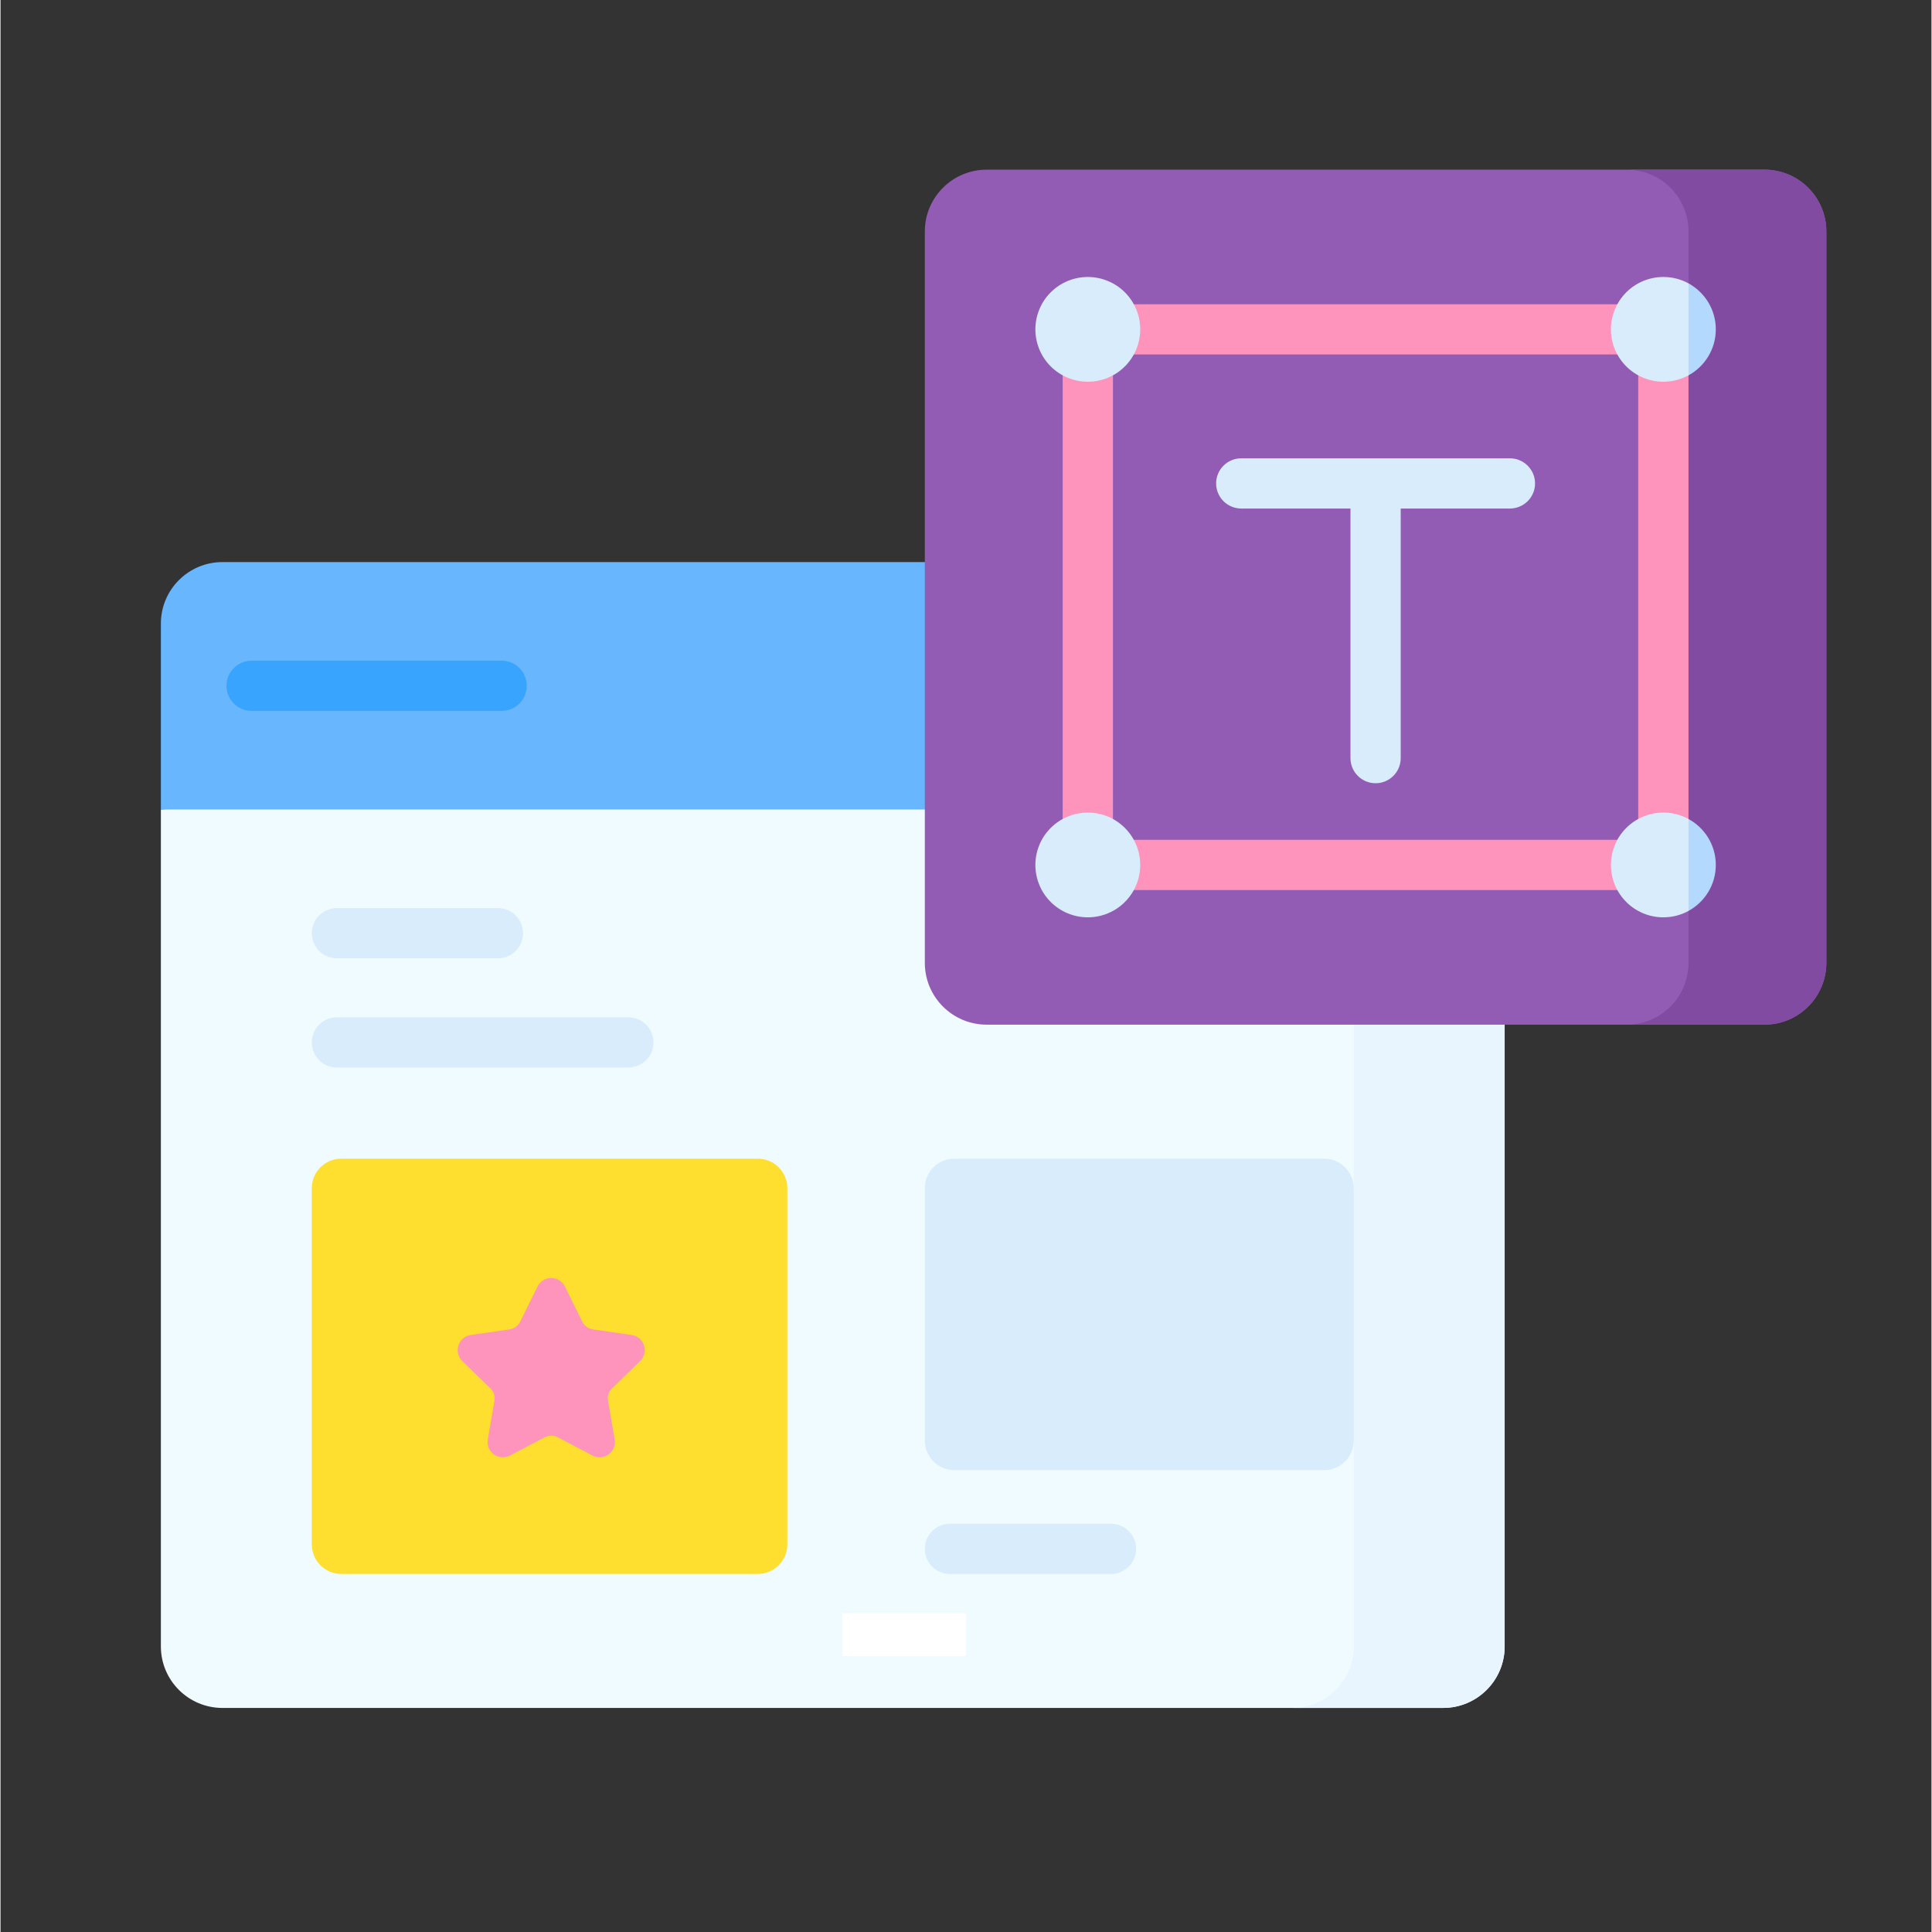 <?xml version="1.0" encoding="UTF-8"?> <svg xmlns="http://www.w3.org/2000/svg" xmlns:xlink="http://www.w3.org/1999/xlink" width="300" zoomAndPan="magnify" viewBox="0 0 224.88 225" height="300" preserveAspectRatio="xMidYMid meet" version="1.0"><rect x="0" y="0" width="224.88" height="225" fill="#333333" stroke="none"/><defs><clipPath id="78a721b4d4"><path d="M 18.582 89 L 176 89 L 176 198.91 L 18.582 198.91 Z M 18.582 89 " clip-rule="nonzero"></path></clipPath><clipPath id="dfd51c52d7"><path d="M 146 88 L 176 88 L 176 198.91 L 146 198.91 Z M 146 88 " clip-rule="nonzero"></path></clipPath><clipPath id="e8b489caf8"><path d="M 18.582 65 L 169 65 L 169 95 L 18.582 95 Z M 18.582 65 " clip-rule="nonzero"></path></clipPath><clipPath id="2feb96e1bd"><path d="M 107 19.754 L 212.73 19.754 L 212.73 120 L 107 120 Z M 107 19.754 " clip-rule="nonzero"></path></clipPath><clipPath id="b86077cb98"><path d="M 189 19.754 L 212.73 19.754 L 212.73 120 L 189 120 Z M 189 19.754 " clip-rule="nonzero"></path></clipPath><clipPath id="de5f11f3cc"><path d="M 98.043 187.875 L 112.441 187.875 L 112.441 192.875 L 98.043 192.875 Z M 98.043 187.875 " clip-rule="nonzero"></path></clipPath></defs><g clip-path="url(#78a721b4d4)"><path fill="#f0fbff" d="M 175.172 94.27 L 175.172 191.746 C 175.172 195.699 171.961 198.906 168 198.906 L 25.848 198.906 C 21.887 198.906 18.676 195.699 18.676 191.746 L 18.676 94.27 L 96.922 89.949 Z M 175.172 94.27 " fill-opacity="1" fill-rule="nonzero"></path></g><g clip-path="url(#dfd51c52d7)"><path fill="#e8f5ff" d="M 157.59 88.414 L 157.59 138.371 L 146.105 158.262 L 157.59 167.773 L 157.59 191.746 C 157.59 195.699 154.383 198.906 150.422 198.906 L 168 198.906 C 171.961 198.906 175.172 195.699 175.172 191.746 L 175.172 94.27 Z M 157.59 88.414 " fill-opacity="1" fill-rule="nonzero"></path></g><g clip-path="url(#e8b489caf8)"><path fill="#67b6fe" d="M 168.004 65.461 L 25.844 65.461 C 21.887 65.461 18.676 68.668 18.676 72.621 L 18.676 94.27 L 114.852 94.27 Z M 168.004 65.461 " fill-opacity="1" fill-rule="nonzero"></path></g><path fill="#39a4fe" d="M 58.359 82.789 L 29.242 82.789 C 27.629 82.789 26.316 81.48 26.316 79.867 C 26.316 78.25 27.629 76.941 29.242 76.941 L 58.359 76.941 C 59.977 76.941 61.285 78.25 61.285 79.867 C 61.285 81.48 59.977 82.789 58.359 82.789 Z M 58.359 82.789 " fill-opacity="1" fill-rule="nonzero"></path><path fill="#fedf30" d="M 36.25 179.863 L 36.25 138.371 C 36.25 136.477 37.789 134.938 39.688 134.938 L 88.191 134.938 C 90.094 134.938 91.633 136.477 91.633 138.371 L 91.633 179.863 C 91.633 181.762 90.094 183.301 88.191 183.301 L 39.688 183.301 C 37.789 183.301 36.25 181.762 36.25 179.863 Z M 36.25 179.863 " fill-opacity="1" fill-rule="nonzero"></path><path fill="#d8ecfc" d="M 107.645 138.371 L 107.645 167.773 C 107.645 169.672 109.184 171.211 111.082 171.211 L 154.152 171.211 C 156.051 171.211 157.59 169.672 157.59 167.773 L 157.59 138.371 C 157.59 136.477 156.051 134.938 154.152 134.938 L 111.082 134.938 C 109.184 134.938 107.645 136.473 107.645 138.371 Z M 107.645 138.371 " fill-opacity="1" fill-rule="nonzero"></path><path fill="#fe93bb" d="M 65.73 149.832 L 67.766 153.949 C 67.996 154.418 68.441 154.738 68.957 154.816 L 73.508 155.477 C 74.965 155.688 75.547 157.477 74.492 158.504 L 71.199 161.711 C 70.828 162.074 70.656 162.598 70.746 163.113 L 71.523 167.641 C 71.773 169.09 70.246 170.195 68.941 169.512 L 64.871 167.375 C 64.41 167.133 63.859 167.133 63.398 167.375 L 59.328 169.512 C 58.023 170.195 56.5 169.09 56.75 167.641 L 57.527 163.113 C 57.613 162.598 57.445 162.074 57.07 161.711 L 53.777 158.504 C 52.723 157.477 53.305 155.688 54.762 155.477 L 59.312 154.816 C 59.828 154.738 60.273 154.418 60.504 153.949 L 62.539 149.832 C 63.191 148.512 65.078 148.512 65.73 149.832 Z M 65.73 149.832 " fill-opacity="1" fill-rule="nonzero"></path><g clip-path="url(#2feb96e1bd)"><path fill="#925cb4" d="M 205.43 119.332 L 114.852 119.332 C 110.871 119.332 107.645 116.109 107.645 112.133 L 107.645 26.957 C 107.645 22.98 110.871 19.758 114.852 19.758 L 205.43 19.758 C 209.41 19.758 212.637 22.98 212.637 26.957 L 212.637 112.133 C 212.637 116.109 209.41 119.332 205.43 119.332 Z M 205.43 119.332 " fill-opacity="1" fill-rule="nonzero"></path></g><g clip-path="url(#b86077cb98)"><path fill="#814ba2" d="M 205.43 19.758 L 189.379 19.758 C 193.359 19.758 196.586 22.98 196.586 26.957 L 196.586 36.562 L 192.625 71.25 L 196.586 100.734 L 196.586 112.129 C 196.586 116.105 193.359 119.332 189.379 119.332 L 205.43 119.332 C 209.41 119.332 212.637 116.105 212.637 112.129 L 212.637 26.957 C 212.637 22.98 209.41 19.758 205.43 19.758 Z M 205.43 19.758 " fill-opacity="1" fill-rule="nonzero"></path></g><path fill="#fe93bb" d="M 189.266 41.281 L 131.266 41.281 C 129.648 41.281 128.34 39.973 128.34 38.355 C 128.34 36.742 129.652 35.434 131.266 35.434 L 189.266 35.434 C 190.883 35.434 192.191 36.742 192.191 38.355 C 192.191 39.973 190.879 41.281 189.266 41.281 Z M 189.266 41.281 " fill-opacity="1" fill-rule="nonzero"></path><path fill="#fe93bb" d="M 189.012 103.656 L 131.266 103.656 C 129.648 103.656 128.34 102.348 128.34 100.73 C 128.34 99.117 129.652 97.809 131.266 97.809 L 189.012 97.809 C 190.629 97.809 191.938 99.117 191.938 100.73 C 191.938 102.348 190.629 103.656 189.012 103.656 Z M 189.012 103.656 " fill-opacity="1" fill-rule="nonzero"></path><path fill="#fe93bb" d="M 126.629 99.02 C 125.012 99.02 123.699 97.711 123.699 96.098 L 123.699 42.996 C 123.699 41.379 125.012 40.07 126.629 40.07 C 128.242 40.07 129.555 41.383 129.555 42.996 L 129.555 96.094 C 129.555 97.711 128.242 99.02 126.629 99.02 Z M 126.629 99.02 " fill-opacity="1" fill-rule="nonzero"></path><path fill="#fe93bb" d="M 193.656 99.02 C 192.039 99.02 190.727 97.711 190.727 96.098 L 190.727 42.996 C 190.727 41.379 192.039 40.07 193.656 40.07 C 195.27 40.07 196.582 41.383 196.582 42.996 L 196.582 96.094 C 196.582 97.711 195.27 99.02 193.656 99.02 Z M 193.656 99.02 " fill-opacity="1" fill-rule="nonzero"></path><path fill="#d8ecfc" d="M 198.781 38.355 L 196.586 43.711 C 195.715 44.184 194.715 44.457 193.656 44.457 C 190.281 44.457 187.547 41.727 187.547 38.355 C 187.547 34.988 190.281 32.258 193.656 32.258 C 194.715 32.258 195.715 32.527 196.582 33 Z M 198.781 38.355 " fill-opacity="1" fill-rule="nonzero"></path><path fill="#d8ecfc" d="M 197.82 100.355 L 196.582 106.086 C 195.711 106.562 194.715 106.832 193.656 106.832 C 190.281 106.832 187.547 104.102 187.547 100.73 C 187.547 97.363 190.281 94.633 193.656 94.633 C 194.707 94.633 195.699 94.898 196.566 95.367 Z M 197.82 100.355 " fill-opacity="1" fill-rule="nonzero"></path><path fill="#b3dafe" d="M 199.762 38.355 C 199.762 40.664 198.477 42.672 196.586 43.711 L 196.586 33.004 C 198.477 34.039 199.762 36.047 199.762 38.355 Z M 199.762 38.355 " fill-opacity="1" fill-rule="nonzero"></path><path fill="#b3dafe" d="M 199.762 100.73 C 199.762 103.039 198.477 105.047 196.586 106.082 L 196.586 95.383 C 198.477 96.414 199.762 98.422 199.762 100.73 Z M 199.762 100.73 " fill-opacity="1" fill-rule="nonzero"></path><path fill="#d8ecfc" d="M 132.73 38.355 C 132.73 38.758 132.691 39.152 132.613 39.547 C 132.535 39.941 132.422 40.32 132.266 40.691 C 132.113 41.062 131.926 41.414 131.703 41.746 C 131.48 42.078 131.227 42.387 130.941 42.672 C 130.66 42.953 130.352 43.207 130.02 43.43 C 129.684 43.652 129.332 43.84 128.961 43.992 C 128.59 44.145 128.211 44.262 127.816 44.34 C 127.422 44.418 127.027 44.457 126.625 44.457 C 126.223 44.457 125.828 44.418 125.434 44.34 C 125.039 44.262 124.66 44.145 124.289 43.992 C 123.918 43.84 123.566 43.652 123.234 43.43 C 122.898 43.207 122.59 42.953 122.309 42.672 C 122.023 42.387 121.77 42.078 121.547 41.746 C 121.324 41.414 121.137 41.062 120.984 40.691 C 120.832 40.32 120.715 39.941 120.637 39.547 C 120.559 39.152 120.52 38.758 120.52 38.355 C 120.52 37.957 120.559 37.559 120.637 37.168 C 120.715 36.773 120.832 36.391 120.984 36.023 C 121.137 35.652 121.324 35.301 121.547 34.969 C 121.77 34.633 122.023 34.328 122.309 34.043 C 122.59 33.762 122.898 33.508 123.234 33.285 C 123.566 33.062 123.918 32.875 124.289 32.723 C 124.66 32.566 125.039 32.453 125.434 32.375 C 125.828 32.297 126.223 32.258 126.625 32.258 C 127.027 32.258 127.422 32.297 127.816 32.375 C 128.211 32.453 128.59 32.566 128.961 32.723 C 129.332 32.875 129.684 33.062 130.02 33.285 C 130.352 33.508 130.66 33.762 130.941 34.043 C 131.227 34.328 131.48 34.633 131.703 34.969 C 131.926 35.301 132.113 35.652 132.266 36.023 C 132.422 36.391 132.535 36.773 132.613 37.168 C 132.691 37.559 132.73 37.957 132.73 38.355 Z M 132.73 38.355 " fill-opacity="1" fill-rule="nonzero"></path><path fill="#d8ecfc" d="M 132.73 100.73 C 132.73 101.133 132.691 101.531 132.613 101.922 C 132.535 102.316 132.422 102.695 132.266 103.066 C 132.113 103.438 131.926 103.789 131.703 104.121 C 131.48 104.453 131.227 104.762 130.941 105.047 C 130.66 105.328 130.352 105.582 130.02 105.805 C 129.684 106.027 129.332 106.215 128.961 106.367 C 128.59 106.52 128.211 106.637 127.816 106.715 C 127.422 106.793 127.027 106.832 126.625 106.832 C 126.223 106.832 125.828 106.793 125.434 106.715 C 125.039 106.637 124.66 106.52 124.289 106.367 C 123.918 106.215 123.566 106.027 123.234 105.805 C 122.898 105.582 122.59 105.328 122.309 105.047 C 122.023 104.762 121.77 104.453 121.547 104.121 C 121.324 103.789 121.137 103.438 120.984 103.066 C 120.832 102.695 120.715 102.316 120.637 101.922 C 120.559 101.531 120.52 101.133 120.52 100.73 C 120.52 100.332 120.559 99.934 120.637 99.543 C 120.715 99.148 120.832 98.77 120.984 98.398 C 121.137 98.027 121.324 97.676 121.547 97.344 C 121.77 97.012 122.023 96.703 122.309 96.418 C 122.59 96.137 122.898 95.883 123.234 95.66 C 123.566 95.438 123.918 95.25 124.289 95.098 C 124.66 94.941 125.039 94.828 125.434 94.75 C 125.828 94.672 126.223 94.633 126.625 94.633 C 127.027 94.633 127.422 94.672 127.816 94.75 C 128.211 94.828 128.59 94.941 128.961 95.098 C 129.332 95.25 129.684 95.438 130.02 95.66 C 130.352 95.883 130.66 96.137 130.941 96.418 C 131.227 96.703 131.48 97.012 131.703 97.344 C 131.926 97.676 132.113 98.027 132.266 98.398 C 132.422 98.77 132.535 99.148 132.613 99.543 C 132.691 99.934 132.73 100.332 132.73 100.73 Z M 132.73 100.73 " fill-opacity="1" fill-rule="nonzero"></path><path fill="#d8ecfc" d="M 129.32 183.301 L 110.57 183.301 C 108.953 183.301 107.645 181.992 107.645 180.379 C 107.645 178.762 108.953 177.453 110.57 177.453 L 129.32 177.453 C 130.938 177.453 132.25 178.762 132.25 180.379 C 132.25 181.992 130.938 183.301 129.32 183.301 Z M 129.32 183.301 " fill-opacity="1" fill-rule="nonzero"></path><path fill="#d8ecfc" d="M 57.926 111.605 L 39.176 111.605 C 37.559 111.605 36.25 110.297 36.25 108.68 C 36.25 107.066 37.559 105.758 39.176 105.758 L 57.926 105.758 C 59.543 105.758 60.852 107.066 60.852 108.68 C 60.855 110.297 59.543 111.605 57.926 111.605 Z M 57.926 111.605 " fill-opacity="1" fill-rule="nonzero"></path><path fill="#d8ecfc" d="M 73.113 124.32 L 39.176 124.32 C 37.559 124.32 36.25 123.012 36.25 121.395 C 36.25 119.781 37.559 118.473 39.176 118.473 L 73.113 118.473 C 74.73 118.473 76.043 119.781 76.043 121.395 C 76.043 123.012 74.73 124.32 73.113 124.32 Z M 73.113 124.32 " fill-opacity="1" fill-rule="nonzero"></path><path fill="#d8ecfc" d="M 175.781 53.375 L 144.496 53.375 C 142.879 53.375 141.57 54.684 141.57 56.301 C 141.57 57.914 142.883 59.223 144.496 59.223 L 157.215 59.223 L 157.215 88.293 C 157.215 89.906 158.523 91.215 160.141 91.215 C 161.758 91.215 163.066 89.906 163.066 88.293 L 163.066 59.223 L 175.781 59.223 C 177.398 59.223 178.711 57.914 178.711 56.301 C 178.711 54.684 177.398 53.375 175.781 53.375 Z M 175.781 53.375 " fill-opacity="1" fill-rule="nonzero"></path><g clip-path="url(#de5f11f3cc)"><path fill="#ffffff" d="M 98.043 187.875 L 112.43 187.875 L 112.43 192.875 L 98.043 192.875 Z M 98.043 187.875 " fill-opacity="1" fill-rule="nonzero"></path></g></svg> 